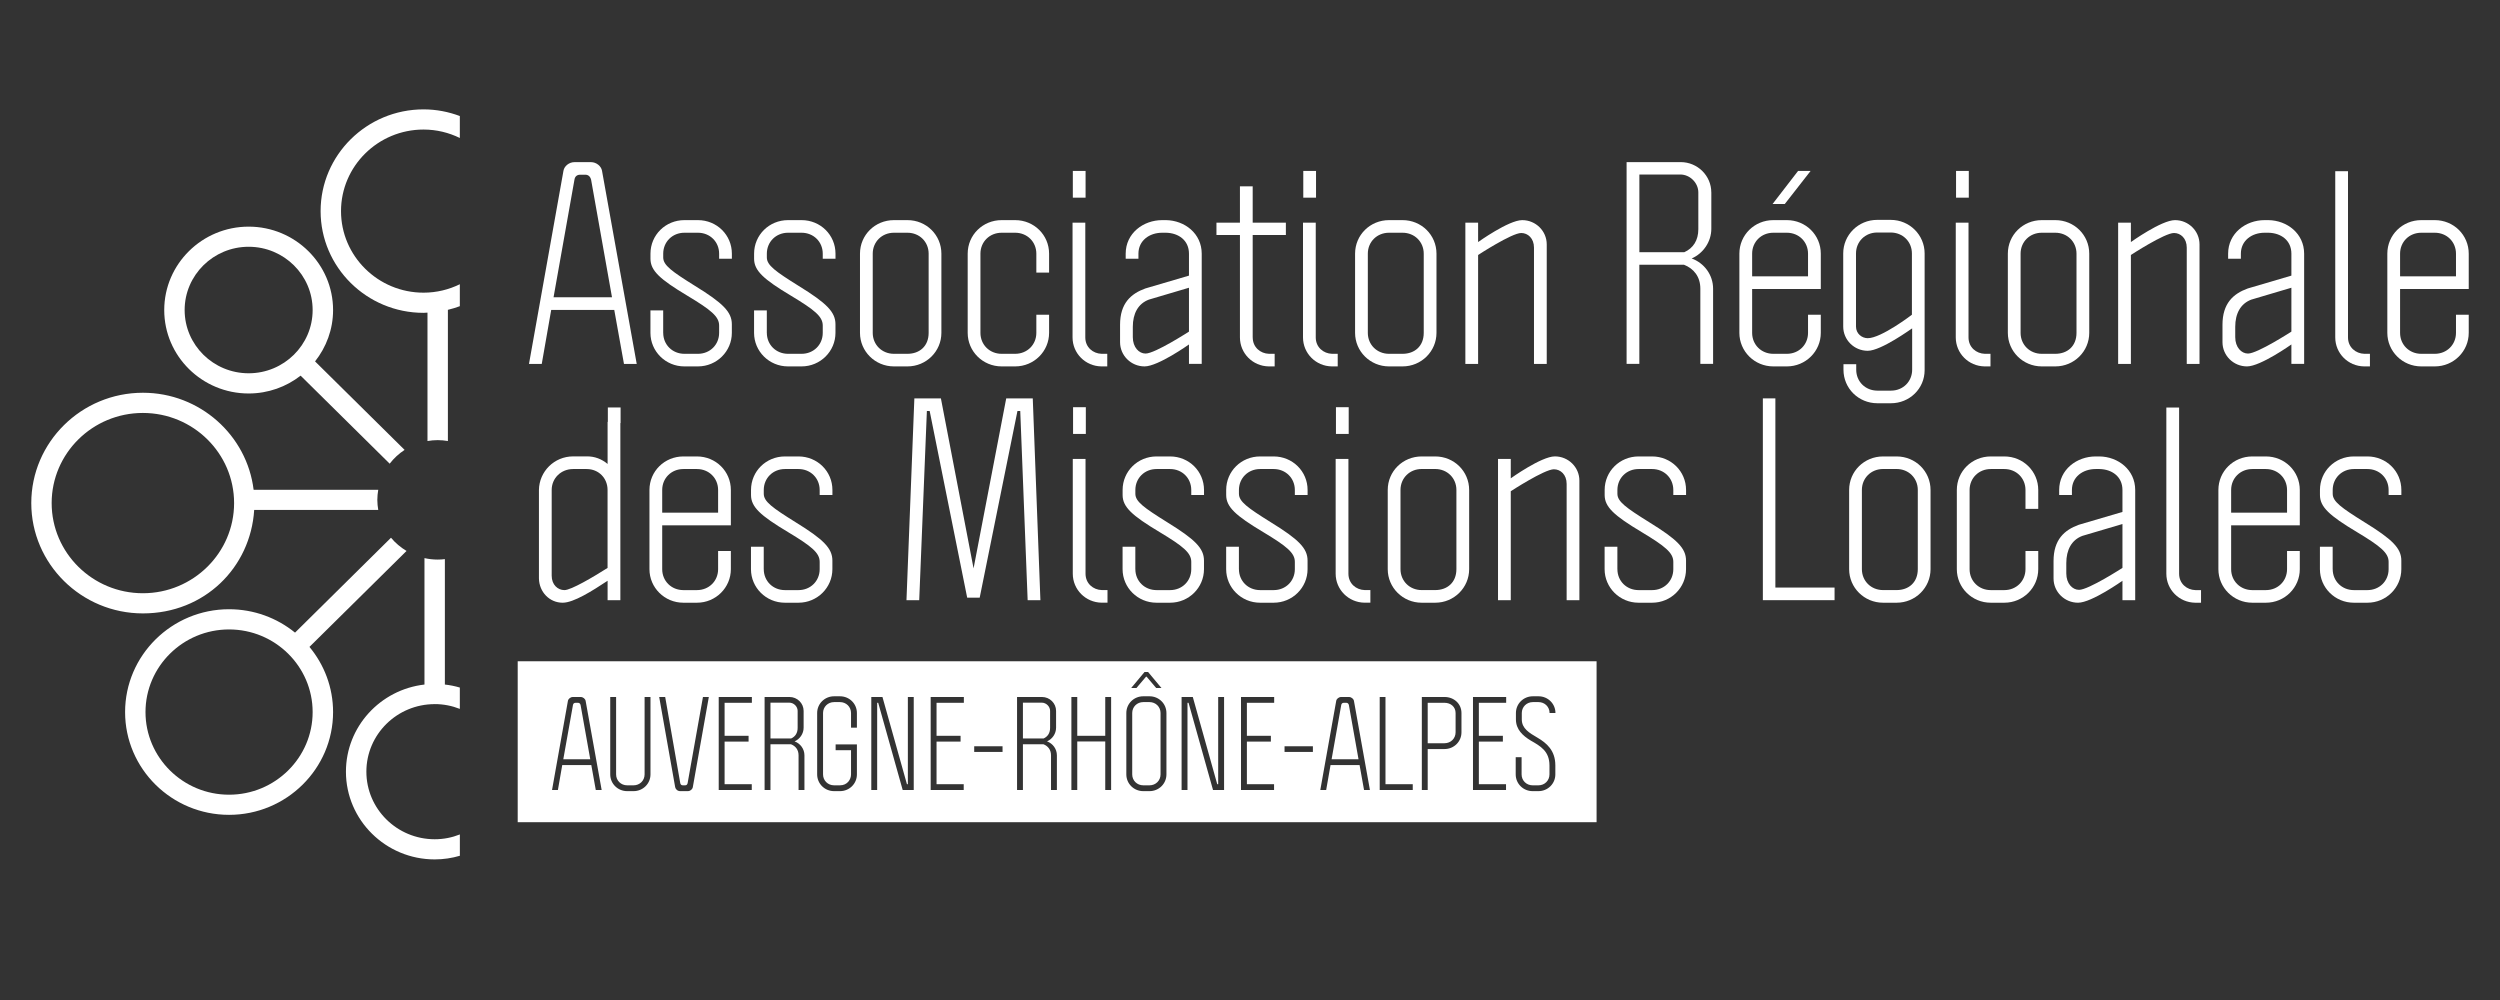 <?xml version="1.0" encoding="UTF-8"?>
<svg xmlns="http://www.w3.org/2000/svg" width="160" height="64" viewBox="0 0 160 64" fill="none">
  <rect x="0" y="0" width="160" height="64" fill="#333333" stroke="none"/>
  <g clip-path="url(#clip0_2663_76648)">
    <path d="M9.144 37.967C5.924 37.967 3.306 35.379 3.306 32.197C3.306 29.015 5.924 26.429 9.144 26.429C12.364 26.429 14.982 29.015 14.982 32.197C14.982 35.379 12.364 37.967 9.144 37.967ZM24.206 31.347H16.232C15.805 27.854 12.792 25.136 9.146 25.136C5.206 25.136 2.002 28.304 2.002 32.197C2.002 36.089 5.208 39.258 9.146 39.258C13.085 39.258 16.037 36.324 16.268 32.636H24.208C24.172 32.425 24.149 32.212 24.149 31.991C24.149 31.769 24.172 31.556 24.208 31.345" fill="white"></path>
    <path d="M11.817 19.843C11.817 17.608 13.655 15.793 15.914 15.793C18.172 15.793 20.009 17.608 20.009 19.843C20.009 22.077 18.172 23.89 15.914 23.89C13.655 23.89 11.817 22.077 11.817 19.843ZM20.163 23.13C20.881 22.222 21.317 21.084 21.317 19.845C21.317 16.9 18.893 14.505 15.914 14.505C12.934 14.505 10.511 16.9 10.511 19.845C10.511 22.789 12.932 25.183 15.914 25.183C17.168 25.183 18.322 24.755 19.24 24.042L24.94 29.676C25.205 29.331 25.527 29.032 25.894 28.793L20.163 23.128V23.13Z" fill="white"></path>
    <path d="M27.107 8.291C27.942 8.291 28.726 8.488 29.429 8.831V7.426C28.706 7.155 27.926 7 27.107 7C23.475 7 20.519 9.92 20.519 13.512C20.519 17.104 23.475 20.022 27.107 20.022C27.191 20.022 27.275 20.013 27.359 20.008V28.226C27.572 28.19 27.79 28.168 28.012 28.168C28.234 28.168 28.452 28.19 28.665 28.226V19.829C28.926 19.766 29.18 19.688 29.429 19.596V18.191C28.726 18.534 27.942 18.731 27.107 18.731C24.194 18.731 21.825 16.389 21.825 13.512C21.825 10.635 24.194 8.291 27.107 8.291Z" fill="white"></path>
    <path d="M27.819 45.062C28.388 45.062 28.93 45.172 29.429 45.369V44.004C29.121 43.912 28.801 43.847 28.472 43.811V35.784C28.323 35.802 28.168 35.813 28.014 35.813C27.722 35.813 27.438 35.78 27.166 35.719V43.811C24.341 44.134 22.14 46.509 22.14 49.387C22.14 52.483 24.688 55.002 27.822 55.002C28.382 55.002 28.921 54.919 29.431 54.769V53.404C28.933 53.602 28.391 53.712 27.822 53.712C25.409 53.712 23.448 51.773 23.448 49.387C23.448 47 25.409 45.064 27.822 45.064" fill="white"></path>
    <path d="M20.009 45.573C20.009 48.488 17.61 50.861 14.66 50.861C11.711 50.861 9.312 48.488 9.312 45.573C9.312 42.657 11.711 40.284 14.66 40.284C17.61 40.284 20.009 42.657 20.009 45.573ZM26.017 35.26C25.641 35.034 25.303 34.751 25.024 34.415L18.882 40.488C17.733 39.553 16.261 38.991 14.66 38.991C10.99 38.991 8.006 41.945 8.006 45.573C8.006 49.201 10.99 52.15 14.66 52.15C18.331 52.15 21.317 49.198 21.317 45.573C21.317 43.99 20.748 42.538 19.805 41.402L26.017 35.262V35.26Z" fill="white"></path>
    <path d="M37.157 45.12L37.776 48.593H36.051L36.67 45.12C36.683 45.03 36.745 44.979 36.835 44.979H36.992C37.076 44.979 37.135 45.03 37.157 45.12Z" fill="white"></path>
    <path d="M50.514 44.97H49.31V47.262H50.634C50.897 47.143 51.049 46.913 51.049 46.585V45.499C51.049 45.223 50.809 44.97 50.514 44.97ZM50.514 44.97H49.31V47.262H50.634C50.897 47.143 51.049 46.913 51.049 46.585V45.499C51.049 45.223 50.809 44.97 50.514 44.97ZM50.514 44.97H49.31V47.262H50.634C50.897 47.143 51.049 46.913 51.049 46.585V45.499C51.049 45.223 50.809 44.97 50.514 44.97ZM50.514 44.97H49.31V47.262H50.634C50.897 47.143 51.049 46.913 51.049 46.585V45.499C51.049 45.223 50.809 44.97 50.514 44.97ZM50.514 44.97H49.31V47.262H50.634C50.897 47.143 51.049 46.913 51.049 46.585V45.499C51.049 45.223 50.809 44.97 50.514 44.97ZM66.671 44.97H65.467V47.262H66.791C67.054 47.143 67.206 46.913 67.206 46.585V45.499C67.206 45.223 66.966 44.97 66.671 44.97ZM66.671 44.97H65.467V47.262H66.791C67.054 47.143 67.206 46.913 67.206 46.585V45.499C67.206 45.223 66.966 44.97 66.671 44.97ZM50.514 44.97H49.31V47.262H50.634C50.897 47.143 51.049 46.913 51.049 46.585V45.499C51.049 45.223 50.809 44.97 50.514 44.97ZM50.514 44.97H49.31V47.262H50.634C50.897 47.143 51.049 46.913 51.049 46.585V45.499C51.049 45.223 50.809 44.97 50.514 44.97ZM66.671 44.97H65.467V47.262H66.791C67.054 47.143 67.206 46.913 67.206 46.585V45.499C67.206 45.223 66.966 44.97 66.671 44.97ZM73.568 44.934H73.169C72.77 44.934 72.462 45.239 72.462 45.633V49.561C72.462 49.956 72.77 50.261 73.169 50.261H73.568C73.967 50.261 74.275 49.956 74.275 49.561V45.633C74.275 45.239 73.967 44.934 73.568 44.934ZM73.568 44.934H73.169C72.77 44.934 72.462 45.239 72.462 45.633V49.561C72.462 49.956 72.77 50.261 73.169 50.261H73.568C73.967 50.261 74.275 49.956 74.275 49.561V45.633C74.275 45.239 73.967 44.934 73.568 44.934ZM66.671 44.97H65.467V47.262H66.791C67.054 47.143 67.206 46.913 67.206 46.585V45.499C67.206 45.223 66.966 44.97 66.671 44.97ZM50.514 44.97H49.31V47.262H50.634C50.897 47.143 51.049 46.913 51.049 46.585V45.499C51.049 45.223 50.809 44.97 50.514 44.97ZM50.514 44.97H49.31V47.262H50.634C50.897 47.143 51.049 46.913 51.049 46.585V45.499C51.049 45.223 50.809 44.97 50.514 44.97ZM66.671 44.97H65.467V47.262H66.791C67.054 47.143 67.206 46.913 67.206 46.585V45.499C67.206 45.223 66.966 44.97 66.671 44.97ZM73.568 44.934H73.169C72.77 44.934 72.462 45.239 72.462 45.633V49.561C72.462 49.956 72.77 50.261 73.169 50.261H73.568C73.967 50.261 74.275 49.956 74.275 49.561V45.633C74.275 45.239 73.967 44.934 73.568 44.934ZM73.568 44.934H73.169C72.77 44.934 72.462 45.239 72.462 45.633V49.561C72.462 49.956 72.77 50.261 73.169 50.261H73.568C73.967 50.261 74.275 49.956 74.275 49.561V45.633C74.275 45.239 73.967 44.934 73.568 44.934ZM66.671 44.97H65.467V47.262H66.791C67.054 47.143 67.206 46.913 67.206 46.585V45.499C67.206 45.223 66.966 44.97 66.671 44.97ZM50.514 44.97H49.31V47.262H50.634C50.897 47.143 51.049 46.913 51.049 46.585V45.499C51.049 45.223 50.809 44.97 50.514 44.97ZM50.514 44.97H49.31V47.262H50.634C50.897 47.143 51.049 46.913 51.049 46.585V45.499C51.049 45.223 50.809 44.97 50.514 44.97ZM66.671 44.97H65.467V47.262H66.791C67.054 47.143 67.206 46.913 67.206 46.585V45.499C67.206 45.223 66.966 44.97 66.671 44.97ZM73.568 44.934H73.169C72.77 44.934 72.462 45.239 72.462 45.633V49.561C72.462 49.956 72.77 50.261 73.169 50.261H73.568C73.967 50.261 74.275 49.956 74.275 49.561V45.633C74.275 45.239 73.967 44.934 73.568 44.934ZM73.568 44.934H73.169C72.77 44.934 72.462 45.239 72.462 45.633V49.561C72.462 49.956 72.77 50.261 73.169 50.261H73.568C73.967 50.261 74.275 49.956 74.275 49.561V45.633C74.275 45.239 73.967 44.934 73.568 44.934ZM66.671 44.97H65.467V47.262H66.791C67.054 47.143 67.206 46.913 67.206 46.585V45.499C67.206 45.223 66.966 44.97 66.671 44.97ZM50.514 44.97H49.31V47.262H50.634C50.897 47.143 51.049 46.913 51.049 46.585V45.499C51.049 45.223 50.809 44.97 50.514 44.97ZM50.514 44.97H49.31V47.262H50.634C50.897 47.143 51.049 46.913 51.049 46.585V45.499C51.049 45.223 50.809 44.97 50.514 44.97ZM66.671 44.97H65.467V47.262H66.791C67.054 47.143 67.206 46.913 67.206 46.585V45.499C67.206 45.223 66.966 44.97 66.671 44.97ZM73.568 44.934H73.169C72.77 44.934 72.462 45.239 72.462 45.633V49.561C72.462 49.956 72.77 50.261 73.169 50.261H73.568C73.967 50.261 74.275 49.956 74.275 49.561V45.633C74.275 45.239 73.967 44.934 73.568 44.934ZM86.328 45.12C86.306 45.03 86.247 44.979 86.163 44.979H86.004C85.916 44.979 85.855 45.03 85.839 45.12L85.222 48.593H86.945L86.328 45.12ZM86.328 45.12C86.306 45.03 86.247 44.979 86.163 44.979H86.004C85.916 44.979 85.855 45.03 85.839 45.12L85.222 48.593H86.945L86.328 45.12ZM73.568 44.934H73.169C72.77 44.934 72.462 45.239 72.462 45.633V49.561C72.462 49.956 72.77 50.261 73.169 50.261H73.568C73.967 50.261 74.275 49.956 74.275 49.561V45.633C74.275 45.239 73.967 44.934 73.568 44.934ZM66.671 44.97H65.467V47.262H66.791C67.054 47.143 67.206 46.913 67.206 46.585V45.499C67.206 45.223 66.966 44.97 66.671 44.97ZM50.514 44.97H49.31V47.262H50.634C50.897 47.143 51.049 46.913 51.049 46.585V45.499C51.049 45.223 50.809 44.97 50.514 44.97ZM50.514 44.97H49.31V47.262H50.634C50.897 47.143 51.049 46.913 51.049 46.585V45.499C51.049 45.223 50.809 44.97 50.514 44.97ZM66.671 44.97H65.467V47.262H66.791C67.054 47.143 67.206 46.913 67.206 46.585V45.499C67.206 45.223 66.966 44.97 66.671 44.97ZM73.568 44.934H73.169C72.77 44.934 72.462 45.239 72.462 45.633V49.561C72.462 49.956 72.77 50.261 73.169 50.261H73.568C73.967 50.261 74.275 49.956 74.275 49.561V45.633C74.275 45.239 73.967 44.934 73.568 44.934ZM86.328 45.12C86.306 45.03 86.247 44.979 86.163 44.979H86.004C85.916 44.979 85.855 45.03 85.839 45.12L85.222 48.593H86.945L86.328 45.12ZM92.45 44.979H91.373V47.567H92.45C92.849 47.567 93.158 47.262 93.158 46.868V45.633C93.158 45.239 92.849 44.979 92.45 44.979ZM92.45 44.979H91.373V47.567H92.45C92.849 47.567 93.158 47.262 93.158 46.868V45.633C93.158 45.239 92.849 44.979 92.45 44.979ZM86.328 45.12C86.306 45.03 86.247 44.979 86.163 44.979H86.004C85.916 44.979 85.855 45.03 85.839 45.12L85.222 48.593H86.945L86.328 45.12ZM73.568 44.934H73.169C72.77 44.934 72.462 45.239 72.462 45.633V49.561C72.462 49.956 72.77 50.261 73.169 50.261H73.568C73.967 50.261 74.275 49.956 74.275 49.561V45.633C74.275 45.239 73.967 44.934 73.568 44.934ZM66.671 44.97H65.467V47.262H66.791C67.054 47.143 67.206 46.913 67.206 46.585V45.499C67.206 45.223 66.966 44.97 66.671 44.97ZM50.514 44.97H49.31V47.262H50.634C50.897 47.143 51.049 46.913 51.049 46.585V45.499C51.049 45.223 50.809 44.97 50.514 44.97ZM33.133 42.323V52.62H102.181V42.323H33.133ZM73.251 43.007H73.477L74.334 44.033H73.996L73.38 43.305H73.348L72.731 44.033H72.394L73.251 43.007ZM38.13 50.559L37.844 48.965H35.983L35.706 50.559H35.33L36.346 44.86C36.368 44.725 36.511 44.607 36.67 44.607H37.157C37.316 44.607 37.459 44.725 37.481 44.86L38.506 50.559H38.13ZM41.631 49.561C41.631 50.157 41.148 50.633 40.547 50.633H40.139C39.538 50.633 39.055 50.157 39.055 49.561V44.607H39.431V49.561C39.431 49.956 39.74 50.261 40.139 50.261H40.547C40.946 50.261 41.254 49.956 41.254 49.561V44.607H41.631V49.561ZM44.34 50.379C44.311 50.52 44.181 50.633 44.016 50.633H43.535C43.37 50.633 43.24 50.52 43.211 50.379L42.188 44.607H42.572L43.535 50.113C43.551 50.202 43.603 50.261 43.701 50.261H43.85C43.95 50.261 43.993 50.193 44.009 50.113L44.989 44.607H45.365L44.34 50.379ZM48.12 44.979H46.374V47.092H47.909V47.464H46.374V50.187H48.113V50.559H45.998V44.607H48.12V44.979ZM51.484 50.559H51.108V48.34C51.108 47.984 50.913 47.746 50.627 47.634H49.31V50.559H48.934V44.607H50.53C51.026 44.607 51.432 45.008 51.432 45.499V46.57C51.432 46.957 51.192 47.3 50.854 47.448C51.221 47.583 51.484 47.932 51.484 48.34V50.559ZM54.842 46.57H54.466V45.633C54.466 45.239 54.158 44.934 53.758 44.934H53.382C52.983 44.934 52.675 45.239 52.675 45.633V49.561C52.675 49.956 52.983 50.261 53.382 50.261H53.758C54.232 50.261 54.466 49.882 54.466 49.561V48.013H53.48V47.641H54.842V49.561C54.842 50.157 54.362 50.633 53.758 50.633H53.382C52.781 50.633 52.298 50.157 52.298 49.561V45.633C52.298 45.037 52.781 44.562 53.382 44.562H53.758C54.362 44.562 54.842 45.037 54.842 45.633V46.57ZM58.479 50.559H57.772L56.205 44.979H56.139V50.559H55.763V44.607H56.477L58.044 50.187H58.103V44.607H58.479V50.559ZM61.687 44.979H59.939V47.092H61.477V47.464H59.939V50.187H61.678V50.559H59.563V44.607H61.687V44.979ZM64.163 48.125H62.349V47.76H64.163V48.125ZM67.641 50.559H67.265V48.34C67.265 47.984 67.07 47.746 66.784 47.634H65.467V50.559H65.091V44.607H66.687C67.183 44.607 67.589 45.008 67.589 45.499V46.57C67.589 46.957 67.349 47.3 67.011 47.448C67.378 47.583 67.641 47.932 67.641 48.34V50.559ZM71.112 50.559H70.736V47.455H68.945V50.559H68.569V44.607H68.945V47.092H70.736V44.607H71.112V50.559ZM74.652 49.561C74.652 50.157 74.169 50.633 73.568 50.633H73.169C72.566 50.633 72.085 50.157 72.085 49.561V45.633C72.085 45.037 72.566 44.562 73.169 44.562H73.568C74.169 44.562 74.652 45.037 74.652 45.633V49.561ZM78.341 50.559H77.633L76.067 44.979H75.999V50.559H75.622V44.607H76.339L77.903 50.187H77.964V44.607H78.341V50.559ZM81.547 44.979H79.801V47.092H81.336V47.464H79.801V50.187H81.54V50.559H79.424V44.607H81.547V44.979ZM84.025 48.125H82.211V47.76H84.025V48.125ZM87.299 50.559L87.013 48.965H85.154L84.875 50.559H84.499L85.517 44.86C85.537 44.725 85.682 44.607 85.839 44.607H86.328C86.487 44.607 86.63 44.725 86.653 44.86L87.675 50.559H87.299ZM90.416 50.559H88.301V44.607H88.671V50.187H90.416V50.559ZM93.534 46.868C93.534 47.464 93.051 47.939 92.45 47.939H91.373V50.559H90.997V44.607H92.45C93.051 44.607 93.534 45.037 93.534 45.633V46.868ZM96.395 44.979H94.647V47.092H96.184V47.464H94.647V50.187H96.386V50.559H94.271V44.607H96.395V44.979ZM98.397 47.211C98.978 47.553 99.542 48.022 99.542 48.988V49.561C99.542 50.157 99.059 50.633 98.459 50.633H98.089C97.486 50.633 97.005 50.157 97.005 49.561V48.461H97.382V49.561C97.382 49.956 97.69 50.261 98.089 50.261H98.459C98.858 50.261 99.166 49.956 99.166 49.561V48.988C99.166 48.067 98.579 47.746 97.969 47.397C97.45 47.083 97.019 46.682 97.019 46.043V45.633C97.019 45.037 97.502 44.562 98.103 44.562H98.465C99.066 44.562 99.549 45.037 99.549 45.633H99.173C99.173 45.239 98.864 44.934 98.465 44.934H98.103C97.706 44.934 97.395 45.239 97.395 45.633V46.043C97.395 46.63 97.878 46.906 98.397 47.211ZM92.45 44.979H91.373V47.567H92.45C92.849 47.567 93.158 47.262 93.158 46.868V45.633C93.158 45.239 92.849 44.979 92.45 44.979ZM86.163 44.979H86.004C85.916 44.979 85.855 45.03 85.839 45.12L85.222 48.593H86.945L86.328 45.12C86.306 45.03 86.247 44.979 86.163 44.979ZM73.568 44.934H73.169C72.77 44.934 72.462 45.239 72.462 45.633V49.561C72.462 49.956 72.77 50.261 73.169 50.261H73.568C73.967 50.261 74.275 49.956 74.275 49.561V45.633C74.275 45.239 73.967 44.934 73.568 44.934ZM67.206 46.585V45.499C67.206 45.223 66.966 44.97 66.671 44.97H65.467V47.262H66.791C67.054 47.143 67.206 46.913 67.206 46.585ZM51.049 46.585V45.499C51.049 45.223 50.809 44.97 50.514 44.97H49.31V47.262H50.634C50.897 47.143 51.049 46.913 51.049 46.585ZM50.514 44.97H49.31V47.262H50.634C50.897 47.143 51.049 46.913 51.049 46.585V45.499C51.049 45.223 50.809 44.97 50.514 44.97ZM66.671 44.97H65.467V47.262H66.791C67.054 47.143 67.206 46.913 67.206 46.585V45.499C67.206 45.223 66.966 44.97 66.671 44.97ZM73.568 44.934H73.169C72.77 44.934 72.462 45.239 72.462 45.633V49.561C72.462 49.956 72.77 50.261 73.169 50.261H73.568C73.967 50.261 74.275 49.956 74.275 49.561V45.633C74.275 45.239 73.967 44.934 73.568 44.934ZM86.328 45.12C86.306 45.03 86.247 44.979 86.163 44.979H86.004C85.916 44.979 85.855 45.03 85.839 45.12L85.222 48.593H86.945L86.328 45.12ZM92.45 44.979H91.373V47.567H92.45C92.849 47.567 93.158 47.262 93.158 46.868V45.633C93.158 45.239 92.849 44.979 92.45 44.979ZM92.45 44.979H91.373V47.567H92.45C92.849 47.567 93.158 47.262 93.158 46.868V45.633C93.158 45.239 92.849 44.979 92.45 44.979ZM86.328 45.12C86.306 45.03 86.247 44.979 86.163 44.979H86.004C85.916 44.979 85.855 45.03 85.839 45.12L85.222 48.593H86.945L86.328 45.12ZM73.568 44.934H73.169C72.77 44.934 72.462 45.239 72.462 45.633V49.561C72.462 49.956 72.77 50.261 73.169 50.261H73.568C73.967 50.261 74.275 49.956 74.275 49.561V45.633C74.275 45.239 73.967 44.934 73.568 44.934ZM66.671 44.97H65.467V47.262H66.791C67.054 47.143 67.206 46.913 67.206 46.585V45.499C67.206 45.223 66.966 44.97 66.671 44.97ZM50.514 44.97H49.31V47.262H50.634C50.897 47.143 51.049 46.913 51.049 46.585V45.499C51.049 45.223 50.809 44.97 50.514 44.97ZM50.514 44.97H49.31V47.262H50.634C50.897 47.143 51.049 46.913 51.049 46.585V45.499C51.049 45.223 50.809 44.97 50.514 44.97ZM66.671 44.97H65.467V47.262H66.791C67.054 47.143 67.206 46.913 67.206 46.585V45.499C67.206 45.223 66.966 44.97 66.671 44.97ZM73.568 44.934H73.169C72.77 44.934 72.462 45.239 72.462 45.633V49.561C72.462 49.956 72.77 50.261 73.169 50.261H73.568C73.967 50.261 74.275 49.956 74.275 49.561V45.633C74.275 45.239 73.967 44.934 73.568 44.934ZM86.328 45.12C86.306 45.03 86.247 44.979 86.163 44.979H86.004C85.916 44.979 85.855 45.03 85.839 45.12L85.222 48.593H86.945L86.328 45.12ZM86.328 45.12C86.306 45.03 86.247 44.979 86.163 44.979H86.004C85.916 44.979 85.855 45.03 85.839 45.12L85.222 48.593H86.945L86.328 45.12ZM73.568 44.934H73.169C72.77 44.934 72.462 45.239 72.462 45.633V49.561C72.462 49.956 72.77 50.261 73.169 50.261H73.568C73.967 50.261 74.275 49.956 74.275 49.561V45.633C74.275 45.239 73.967 44.934 73.568 44.934ZM66.671 44.97H65.467V47.262H66.791C67.054 47.143 67.206 46.913 67.206 46.585V45.499C67.206 45.223 66.966 44.97 66.671 44.97ZM50.514 44.97H49.31V47.262H50.634C50.897 47.143 51.049 46.913 51.049 46.585V45.499C51.049 45.223 50.809 44.97 50.514 44.97ZM50.514 44.97H49.31V47.262H50.634C50.897 47.143 51.049 46.913 51.049 46.585V45.499C51.049 45.223 50.809 44.97 50.514 44.97ZM66.671 44.97H65.467V47.262H66.791C67.054 47.143 67.206 46.913 67.206 46.585V45.499C67.206 45.223 66.966 44.97 66.671 44.97ZM73.568 44.934H73.169C72.77 44.934 72.462 45.239 72.462 45.633V49.561C72.462 49.956 72.77 50.261 73.169 50.261H73.568C73.967 50.261 74.275 49.956 74.275 49.561V45.633C74.275 45.239 73.967 44.934 73.568 44.934ZM73.568 44.934H73.169C72.77 44.934 72.462 45.239 72.462 45.633V49.561C72.462 49.956 72.77 50.261 73.169 50.261H73.568C73.967 50.261 74.275 49.956 74.275 49.561V45.633C74.275 45.239 73.967 44.934 73.568 44.934ZM66.671 44.97H65.467V47.262H66.791C67.054 47.143 67.206 46.913 67.206 46.585V45.499C67.206 45.223 66.966 44.97 66.671 44.97ZM50.514 44.97H49.31V47.262H50.634C50.897 47.143 51.049 46.913 51.049 46.585V45.499C51.049 45.223 50.809 44.97 50.514 44.97ZM50.514 44.97H49.31V47.262H50.634C50.897 47.143 51.049 46.913 51.049 46.585V45.499C51.049 45.223 50.809 44.97 50.514 44.97ZM66.671 44.97H65.467V47.262H66.791C67.054 47.143 67.206 46.913 67.206 46.585V45.499C67.206 45.223 66.966 44.97 66.671 44.97ZM73.568 44.934H73.169C72.77 44.934 72.462 45.239 72.462 45.633V49.561C72.462 49.956 72.77 50.261 73.169 50.261H73.568C73.967 50.261 74.275 49.956 74.275 49.561V45.633C74.275 45.239 73.967 44.934 73.568 44.934ZM73.568 44.934H73.169C72.77 44.934 72.462 45.239 72.462 45.633V49.561C72.462 49.956 72.77 50.261 73.169 50.261H73.568C73.967 50.261 74.275 49.956 74.275 49.561V45.633C74.275 45.239 73.967 44.934 73.568 44.934ZM66.671 44.97H65.467V47.262H66.791C67.054 47.143 67.206 46.913 67.206 46.585V45.499C67.206 45.223 66.966 44.97 66.671 44.97ZM50.514 44.97H49.31V47.262H50.634C50.897 47.143 51.049 46.913 51.049 46.585V45.499C51.049 45.223 50.809 44.97 50.514 44.97ZM50.514 44.97H49.31V47.262H50.634C50.897 47.143 51.049 46.913 51.049 46.585V45.499C51.049 45.223 50.809 44.97 50.514 44.97ZM66.671 44.97H65.467V47.262H66.791C67.054 47.143 67.206 46.913 67.206 46.585V45.499C67.206 45.223 66.966 44.97 66.671 44.97ZM66.671 44.97H65.467V47.262H66.791C67.054 47.143 67.206 46.913 67.206 46.585V45.499C67.206 45.223 66.966 44.97 66.671 44.97ZM50.514 44.97H49.31V47.262H50.634C50.897 47.143 51.049 46.913 51.049 46.585V45.499C51.049 45.223 50.809 44.97 50.514 44.97ZM50.514 44.97H49.31V47.262H50.634C50.897 47.143 51.049 46.913 51.049 46.585V45.499C51.049 45.223 50.809 44.97 50.514 44.97ZM50.514 44.97H49.31V47.262H50.634C50.897 47.143 51.049 46.913 51.049 46.585V45.499C51.049 45.223 50.809 44.97 50.514 44.97ZM50.514 44.97H49.31V47.262H50.634C50.897 47.143 51.049 46.913 51.049 46.585V45.499C51.049 45.223 50.809 44.97 50.514 44.97ZM50.514 44.97H49.31V47.262H50.634C50.897 47.143 51.049 46.913 51.049 46.585V45.499C51.049 45.223 50.809 44.97 50.514 44.97ZM50.514 44.97H49.31V47.262H50.634C50.897 47.143 51.049 46.913 51.049 46.585V45.499C51.049 45.223 50.809 44.97 50.514 44.97ZM50.514 44.97H49.31V47.262H50.634C50.897 47.143 51.049 46.913 51.049 46.585V45.499C51.049 45.223 50.809 44.97 50.514 44.97Z" fill="white"></path>
    <path d="M35.277 19.836L34.672 23.291H33.855L36.062 10.926C36.111 10.635 36.42 10.377 36.764 10.377H37.825C38.168 10.377 38.478 10.635 38.528 10.926L40.75 23.291H39.934L39.313 19.836H35.279H35.277ZM37.825 11.489C37.776 11.296 37.646 11.182 37.467 11.182H37.125C36.93 11.182 36.798 11.294 36.767 11.489L35.427 19.027H39.168L37.828 11.489H37.825Z" fill="white"></path>
    <path d="M42.446 21.304C42.446 22.063 43.034 22.644 43.802 22.644H44.668C45.437 22.644 46.024 22.063 46.024 21.304V20.835C46.024 20.255 45.501 19.834 43.999 18.93C42.22 17.866 41.63 17.317 41.63 16.557V16.235C41.63 15.04 42.594 14.088 43.802 14.088H44.668C45.877 14.088 46.84 15.04 46.84 16.235V16.557H46.024V16.235C46.024 15.475 45.437 14.895 44.668 14.895H43.802C43.034 14.895 42.446 15.475 42.446 16.235V16.477C42.446 16.976 42.986 17.364 44.487 18.301C46.267 19.399 46.838 19.963 46.838 20.755V21.304C46.838 22.482 45.875 23.45 44.666 23.45H43.8C42.592 23.45 41.628 22.482 41.628 21.304V19.867H42.444V21.304H42.446Z" fill="white"></path>
    <path d="M49.078 21.304C49.078 22.063 49.666 22.644 50.434 22.644H51.3C52.069 22.644 52.656 22.063 52.656 21.304V20.835C52.656 20.255 52.132 19.834 50.631 18.93C48.852 17.866 48.262 17.317 48.262 16.557V16.235C48.262 15.04 49.226 14.088 50.434 14.088H51.3C52.509 14.088 53.472 15.04 53.472 16.235V16.557H52.656V16.235C52.656 15.475 52.069 14.895 51.3 14.895H50.434C49.666 14.895 49.078 15.475 49.078 16.235V16.477C49.078 16.976 49.618 17.364 51.119 18.301C52.899 19.399 53.47 19.963 53.47 20.755V21.304C53.47 22.482 52.506 23.45 51.298 23.45H50.432C49.223 23.45 48.26 22.482 48.26 21.304V19.867H49.076V21.304H49.078Z" fill="white"></path>
    <path d="M57.211 14.088H58.077C59.286 14.088 60.249 15.04 60.249 16.235V21.304C60.249 22.482 59.286 23.45 58.077 23.45H57.211C56.003 23.45 55.039 22.482 55.039 21.304V16.235C55.039 15.04 56.003 14.088 57.211 14.088ZM57.211 22.644H58.077C58.846 22.644 59.433 22.16 59.433 21.304V16.235C59.433 15.475 58.846 14.895 58.077 14.895H57.211C56.443 14.895 55.855 15.475 55.855 16.235V21.304C55.855 22.063 56.443 22.644 57.211 22.644Z" fill="white"></path>
    <path d="M64.104 14.088H64.97C66.178 14.088 67.142 15.04 67.142 16.235V17.445H66.326V16.235C66.326 15.475 65.739 14.895 64.97 14.895H64.104C63.335 14.895 62.748 15.475 62.748 16.235V21.304C62.748 22.063 63.335 22.644 64.104 22.644H64.97C65.739 22.644 66.326 22.063 66.326 21.304V20.141H67.142V21.304C67.142 22.482 66.178 23.45 64.97 23.45H64.104C62.895 23.45 61.932 22.482 61.932 21.304V16.235C61.932 15.04 62.895 14.088 64.104 14.088Z" fill="white"></path>
    <path d="M70.506 22.644H70.865V23.45H70.488C69.459 23.435 68.643 22.61 68.643 21.595V14.249H69.459V21.595C69.459 22.225 69.949 22.628 70.504 22.644H70.506ZM69.477 12.652H68.661V10.94H69.477V12.652Z" fill="white"></path>
    <path d="M73.3 18.462L76.094 17.64V16.235C76.094 15.379 75.425 14.91 74.624 14.895H74.379C73.563 14.895 72.86 15.394 72.86 16.235V16.557H72.044V16.235C72.044 14.928 73.171 14.088 74.379 14.088H74.624C75.817 14.104 76.91 14.944 76.91 16.235V23.289H76.094V22.045C76.094 22.045 74.116 23.45 73.253 23.45C72.389 23.45 71.684 22.756 71.684 21.9V20.786C71.684 19.415 72.371 18.8 73.3 18.462ZM73.316 22.628C73.921 22.628 76.094 21.223 76.094 21.223V18.415L73.529 19.175C72.842 19.432 72.5 20.062 72.5 20.918V21.579C72.5 22.225 72.892 22.628 73.316 22.628Z" fill="white"></path>
    <path d="M80.174 21.595C80.174 22.225 80.664 22.628 81.219 22.644H81.578V23.45H81.201C80.172 23.435 79.356 22.61 79.356 21.595V15.04H77.853V14.249H79.356V11.925H80.172V14.249H82.296V15.04H80.172V21.595H80.174Z" fill="white"></path>
    <path d="M85.255 22.644H85.614V23.45H85.237C84.208 23.435 83.392 22.61 83.392 21.595V14.249H84.208V21.595C84.208 22.225 84.698 22.628 85.253 22.644H85.255ZM84.226 12.652H83.41V10.94H84.226V12.652Z" fill="white"></path>
    <path d="M88.897 14.088H89.763C90.971 14.088 91.935 15.04 91.935 16.235V21.304C91.935 22.482 90.971 23.45 89.763 23.45H88.897C87.688 23.45 86.725 22.482 86.725 21.304V16.235C86.725 15.04 87.688 14.088 88.897 14.088ZM88.897 22.644H89.763C90.531 22.644 91.119 22.16 91.119 21.304V16.235C91.119 15.475 90.531 14.895 89.763 14.895H88.897C88.128 14.895 87.541 15.475 87.541 16.235V21.304C87.541 22.063 88.128 22.644 88.897 22.644Z" fill="white"></path>
    <path d="M94.597 15.493C94.597 15.493 96.556 14.088 97.422 14.088C98.288 14.088 98.991 14.783 98.991 15.639V23.291H98.175V15.849C98.175 15.251 97.783 14.912 97.359 14.912C96.753 14.912 94.599 16.318 94.599 16.318V23.291H93.783V14.252H94.599V15.495L94.597 15.493Z" fill="white"></path>
    <path d="M109.525 12.313V14.637C109.525 15.477 109.003 16.219 108.267 16.542C109.067 16.833 109.638 17.59 109.638 18.478V23.289H108.822V18.478C108.822 17.703 108.398 17.187 107.777 16.945H104.918V23.289H104.102V10.375H107.564C108.641 10.375 109.523 11.246 109.523 12.311L109.525 12.313ZM108.693 14.671V12.313C108.693 11.715 108.171 11.168 107.534 11.168H104.92V16.141H107.795C108.366 15.883 108.693 15.381 108.693 14.671Z" fill="white"></path>
    <path d="M113.492 14.088H114.359C115.567 14.088 116.531 15.04 116.531 16.235V18.494H112.137V21.304C112.137 22.063 112.724 22.644 113.492 22.644H114.359C115.127 22.644 115.714 22.063 115.714 21.304V20.141H116.531V21.304C116.531 22.482 115.567 23.45 114.359 23.45H113.492C112.284 23.45 111.32 22.482 111.32 21.304V16.235C111.32 15.04 112.284 14.088 113.492 14.088ZM114.359 14.895H113.492C112.724 14.895 112.137 15.475 112.137 16.235V17.687H115.714V16.235C115.714 15.475 115.127 14.895 114.359 14.895ZM114.229 13.055H113.445L115.077 10.94H115.878L114.227 13.055H114.229Z" fill="white"></path>
    <path d="M120.156 25.001H121.022C121.791 25.001 122.378 24.421 122.378 23.661V21.015C122.362 21.015 120.401 22.451 119.535 22.451C118.669 22.451 117.966 21.756 117.966 20.9V16.219C117.966 15.04 118.929 14.072 120.138 14.072H121.004C122.212 14.072 123.176 15.04 123.176 16.219V23.692C123.176 24.871 122.212 25.808 121.02 25.808H120.154C118.945 25.808 117.982 24.855 117.982 23.661V23.307H118.798V23.661C118.798 24.421 119.385 25.001 120.154 25.001H120.156ZM119.537 21.644C120.403 21.644 122.362 20.143 122.362 20.143V16.221C122.362 15.462 121.775 14.881 121.006 14.881H120.14C119.372 14.881 118.784 15.462 118.784 16.221V20.902C118.784 21.355 119.161 21.644 119.535 21.644H119.537Z" fill="white"></path>
    <path d="M127.033 22.644H127.391V23.45H127.015C125.985 23.435 125.169 22.61 125.169 21.595V14.249H125.985V21.595C125.985 22.225 126.475 22.628 127.03 22.644H127.033ZM126.003 12.652H125.187V10.94H126.003V12.652Z" fill="white"></path>
    <path d="M130.674 14.088H131.54C132.749 14.088 133.712 15.04 133.712 16.235V21.304C133.712 22.482 132.749 23.45 131.54 23.45H130.674C129.466 23.45 128.502 22.482 128.502 21.304V16.235C128.502 15.04 129.466 14.088 130.674 14.088ZM130.674 22.644H131.54C132.309 22.644 132.896 22.16 132.896 21.304V16.235C132.896 15.475 132.309 14.895 131.54 14.895H130.674C129.905 14.895 129.318 15.475 129.318 16.235V21.304C129.318 22.063 129.905 22.644 130.674 22.644Z" fill="white"></path>
    <path d="M136.375 15.493C136.375 15.493 138.333 14.088 139.2 14.088C140.066 14.088 140.769 14.783 140.769 15.639V23.291H139.952V15.849C139.952 15.251 139.56 14.912 139.136 14.912C138.531 14.912 136.377 16.318 136.377 16.318V23.291H135.561V14.252H136.377V15.495L136.375 15.493Z" fill="white"></path>
    <path d="M143.856 18.462L146.649 17.64V16.235C146.649 15.379 145.98 14.91 145.18 14.895H144.935C144.119 14.895 143.416 15.394 143.416 16.235V16.557H142.6V16.235C142.6 14.928 143.727 14.088 144.935 14.088H145.18C146.373 14.104 147.465 14.944 147.465 16.235V23.289H146.649V22.045C146.649 22.045 144.672 23.45 143.808 23.45C142.944 23.45 142.239 22.756 142.239 21.9V20.786C142.239 19.415 142.926 18.8 143.856 18.462ZM143.872 22.628C144.477 22.628 146.649 21.223 146.649 21.223V18.415L144.085 19.175C143.398 19.432 143.055 20.062 143.055 20.918V21.579C143.055 22.225 143.448 22.628 143.872 22.628Z" fill="white"></path>
    <path d="M151.678 23.45H151.302C150.272 23.435 149.456 22.61 149.456 21.595V10.957H150.272V21.595C150.272 22.225 150.762 22.628 151.318 22.644H151.676V23.45H151.678Z" fill="white"></path>
    <path d="M154.961 14.088H155.827C157.036 14.088 157.999 15.04 157.999 16.235V18.494H153.605V21.304C153.605 22.063 154.193 22.644 154.961 22.644H155.827C156.596 22.644 157.183 22.063 157.183 21.304V20.141H157.999V21.304C157.999 22.482 157.036 23.45 155.827 23.45H154.961C153.753 23.45 152.789 22.482 152.789 21.304V16.235C152.789 15.04 153.753 14.088 154.961 14.088ZM155.827 14.895H154.961C154.193 14.895 153.605 15.475 153.605 16.235V17.687H157.183V16.235C157.183 15.475 156.596 14.895 155.827 14.895Z" fill="white"></path>
    <path d="M39.703 27.081V38.413H38.886V37.169C37.907 37.815 36.714 38.574 36.011 38.574C35.161 38.574 34.508 37.88 34.492 37.023V31.356C34.508 30.177 35.472 29.209 36.68 29.209H37.53C38.054 29.194 38.526 29.387 38.886 29.694V26.998H38.902V26.077H39.718V27.078H39.703V27.081ZM37.546 30.018H36.68C35.911 30.018 35.308 30.599 35.308 31.358V36.846C35.308 37.427 35.701 37.767 36.125 37.767C36.549 37.767 37.97 36.927 38.884 36.347V31.358C38.884 30.599 38.313 30.018 37.544 30.018H37.546Z" fill="white"></path>
    <path d="M43.736 29.212H44.603C45.811 29.212 46.775 30.164 46.775 31.359V33.62H42.381V36.428C42.381 37.187 42.968 37.767 43.736 37.767H44.603C45.371 37.767 45.959 37.187 45.959 36.428V35.264H46.775V36.428C46.775 37.606 45.811 38.574 44.603 38.574H43.736C42.528 38.574 41.565 37.606 41.565 36.428V31.359C41.565 30.164 42.528 29.212 43.736 29.212ZM44.603 30.018H43.736C42.968 30.018 42.381 30.599 42.381 31.359V32.811H45.959V31.359C45.959 30.599 45.371 30.018 44.603 30.018Z" fill="white"></path>
    <path d="M48.881 36.428C48.881 37.187 49.468 37.767 50.237 37.767H51.103C51.872 37.767 52.459 37.187 52.459 36.428V35.959C52.459 35.379 51.935 34.958 50.434 34.054C48.654 32.99 48.065 32.441 48.065 31.681V31.359C48.065 30.164 49.028 29.212 50.237 29.212H51.103C52.311 29.212 53.275 30.164 53.275 31.359V31.681H52.459V31.359C52.459 30.599 51.872 30.018 51.103 30.018H50.237C49.468 30.018 48.881 30.599 48.881 31.359V31.601C48.881 32.1 49.421 32.488 50.922 33.425C52.701 34.523 53.273 35.087 53.273 35.879V36.428C53.273 37.606 52.309 38.574 51.101 38.574H50.235C49.026 38.574 48.062 37.606 48.062 36.428V34.991H48.879V36.428H48.881Z" fill="white"></path>
    <path d="M62.308 36.378L64.398 25.498H66.097L66.586 38.413H65.77L65.296 26.305H65.117L62.7 38.252H61.9L59.499 26.305H59.32L58.83 38.413H58.014L58.519 25.498H60.218L62.308 36.378Z" fill="white"></path>
    <path d="M70.522 37.765H70.88V38.572H70.504C69.474 38.556 68.658 37.732 68.658 36.717V29.371H69.474V36.717C69.474 37.346 69.964 37.75 70.52 37.765H70.522ZM69.493 27.773H68.676V26.061H69.493V27.773Z" fill="white"></path>
    <path d="M72.663 36.428C72.663 37.187 73.251 37.767 74.019 37.767H74.885C75.654 37.767 76.241 37.187 76.241 36.428V35.959C76.241 35.379 75.717 34.958 74.216 34.054C72.436 32.99 71.847 32.441 71.847 31.681V31.359C71.847 30.164 72.811 29.212 74.019 29.212H74.885C76.094 29.212 77.057 30.164 77.057 31.359V31.681H76.241V31.359C76.241 30.599 75.654 30.018 74.885 30.018H74.019C73.251 30.018 72.663 30.599 72.663 31.359V31.601C72.663 32.1 73.203 32.488 74.704 33.425C76.484 34.523 77.055 35.087 77.055 35.879V36.428C77.055 37.606 76.091 38.574 74.883 38.574H74.017C72.808 38.574 71.845 37.606 71.845 36.428V34.991H72.661V36.428H72.663Z" fill="white"></path>
    <path d="M79.292 36.428C79.292 37.187 79.879 37.767 80.648 37.767H81.514C82.283 37.767 82.87 37.187 82.87 36.428V35.959C82.87 35.379 82.346 34.958 80.845 34.054C79.065 32.99 78.476 32.441 78.476 31.681V31.359C78.476 30.164 79.439 29.212 80.648 29.212H81.514C82.723 29.212 83.686 30.164 83.686 31.359V31.681H82.87V31.359C82.87 30.599 82.283 30.018 81.514 30.018H80.648C79.879 30.018 79.292 30.599 79.292 31.359V31.601C79.292 32.1 79.832 32.488 81.333 33.425C83.112 34.523 83.684 35.087 83.684 35.879V36.428C83.684 37.606 82.72 38.574 81.512 38.574H80.646C79.437 38.574 78.474 37.606 78.474 36.428V34.991H79.29V36.428H79.292Z" fill="white"></path>
    <path d="M87.346 37.765H87.704V38.572H87.328C86.299 38.556 85.482 37.732 85.482 36.717V29.371H86.299V36.717C86.299 37.346 86.788 37.75 87.344 37.765H87.346ZM86.317 27.773H85.501V26.061H86.317V27.773Z" fill="white"></path>
    <path d="M90.987 29.212H91.854C93.062 29.212 94.026 30.164 94.026 31.359V36.428C94.026 37.606 93.062 38.574 91.854 38.574H90.987C89.779 38.574 88.815 37.606 88.815 36.428V31.359C88.815 30.164 89.779 29.212 90.987 29.212ZM90.987 37.765H91.854C92.622 37.765 93.21 37.281 93.21 36.425V31.356C93.21 30.597 92.622 30.016 91.854 30.016H90.987C90.219 30.016 89.632 30.597 89.632 31.356V36.425C89.632 37.185 90.219 37.765 90.987 37.765Z" fill="white"></path>
    <path d="M96.687 30.614C96.687 30.614 98.646 29.209 99.512 29.209C100.378 29.209 101.081 29.904 101.081 30.76V38.413H100.265V30.971C100.265 30.372 99.873 30.034 99.449 30.034C98.843 30.034 96.689 31.439 96.689 31.439V38.413H95.873V29.373H96.689V30.617L96.687 30.614Z" fill="white"></path>
    <path d="M103.514 36.428C103.514 37.187 104.101 37.767 104.87 37.767H105.736C106.504 37.767 107.092 37.187 107.092 36.428V35.959C107.092 35.379 106.568 34.958 105.067 34.054C103.287 32.99 102.698 32.441 102.698 31.681V31.359C102.698 30.164 103.661 29.212 104.87 29.212H105.736C106.944 29.212 107.908 30.164 107.908 31.359V31.681H107.092V31.359C107.092 30.599 106.504 30.018 105.736 30.018H104.87C104.101 30.018 103.514 30.599 103.514 31.359V31.601C103.514 32.1 104.053 32.488 105.554 33.425C107.334 34.523 107.906 35.087 107.906 35.879V36.428C107.906 37.606 106.942 38.574 105.734 38.574H104.867C103.659 38.574 102.695 37.606 102.695 36.428V34.991H103.512V36.428H103.514Z" fill="white"></path>
    <path d="M113.624 37.604H117.412V38.411H112.823V25.496H113.624V37.604Z" fill="white"></path>
    <path d="M120.517 29.212H121.383C122.591 29.212 123.555 30.164 123.555 31.359V36.428C123.555 37.606 122.591 38.574 121.383 38.574H120.517C119.308 38.574 118.345 37.606 118.345 36.428V31.359C118.345 30.164 119.308 29.212 120.517 29.212ZM120.517 37.765H121.383C122.152 37.765 122.739 37.281 122.739 36.425V31.356C122.739 30.597 122.152 30.016 121.383 30.016H120.517C119.748 30.016 119.161 30.597 119.161 31.356V36.425C119.161 37.185 119.748 37.765 120.517 37.765Z" fill="white"></path>
    <path d="M127.409 29.212H128.276C129.484 29.212 130.448 30.164 130.448 31.359V32.569H129.631V31.359C129.631 30.599 129.044 30.018 128.276 30.018H127.409C126.641 30.018 126.054 30.599 126.054 31.359V36.428C126.054 37.187 126.641 37.767 127.409 37.767H128.276C129.044 37.767 129.631 37.187 129.631 36.428V35.264H130.448V36.428C130.448 37.606 129.484 38.574 128.276 38.574H127.409C126.201 38.574 125.237 37.606 125.237 36.428V31.359C125.237 30.164 126.201 29.212 127.409 29.212Z" fill="white"></path>
    <path d="M133.043 33.586L135.837 32.764V31.359C135.837 30.503 135.168 30.034 134.367 30.018H134.123C133.306 30.018 132.603 30.518 132.603 31.359V31.681H131.787V31.359C131.787 30.052 132.914 29.212 134.123 29.212H134.367C135.56 29.227 136.653 30.068 136.653 31.359V38.413H135.837V37.169C135.837 37.169 133.86 38.574 132.996 38.574C132.132 38.574 131.427 37.88 131.427 37.024V35.91C131.427 34.538 132.114 33.924 133.043 33.586ZM133.059 37.75C133.665 37.75 135.837 36.345 135.837 36.345V33.537L133.272 34.296C132.585 34.554 132.243 35.184 132.243 36.04V36.701C132.243 37.346 132.635 37.75 133.059 37.75Z" fill="white"></path>
    <path d="M140.868 38.574H140.492C139.463 38.559 138.646 37.734 138.646 36.719V26.081H139.463V36.719C139.463 37.348 139.952 37.752 140.508 37.767H140.866V38.574H140.868Z" fill="white"></path>
    <path d="M144.149 29.212H145.015C146.223 29.212 147.187 30.164 147.187 31.359V33.62H142.793V36.428C142.793 37.187 143.38 37.767 144.149 37.767H145.015C145.783 37.767 146.371 37.187 146.371 36.428V35.264H147.187V36.428C147.187 37.606 146.223 38.574 145.015 38.574H144.149C142.94 38.574 141.977 37.606 141.977 36.428V31.359C141.977 30.164 142.94 29.212 144.149 29.212ZM145.015 30.018H144.149C143.38 30.018 142.793 30.599 142.793 31.359V32.811H146.371V31.359C146.371 30.599 145.783 30.018 145.015 30.018Z" fill="white"></path>
    <path d="M149.293 36.428C149.293 37.187 149.88 37.767 150.649 37.767H151.515C152.284 37.767 152.871 37.187 152.871 36.428V35.959C152.871 35.379 152.347 34.958 150.846 34.054C149.066 32.99 148.477 32.441 148.477 31.681V31.359C148.477 30.164 149.44 29.212 150.649 29.212H151.515C152.724 29.212 153.687 30.164 153.687 31.359V31.681H152.871V31.359C152.871 30.599 152.284 30.018 151.515 30.018H150.649C149.88 30.018 149.293 30.599 149.293 31.359V31.601C149.293 32.1 149.833 32.488 151.334 33.425C153.114 34.523 153.685 35.087 153.685 35.879V36.428C153.685 37.606 152.721 38.574 151.513 38.574H150.647C149.438 38.574 148.475 37.606 148.475 36.428V34.991H149.291V36.428H149.293Z" fill="white"></path>
  </g>
  <defs>
    <clipPath id="clip0_2663_76648">
      <rect width="156" height="48" fill="white" transform="translate(2 7)"></rect>
    </clipPath>
  </defs>
</svg>
